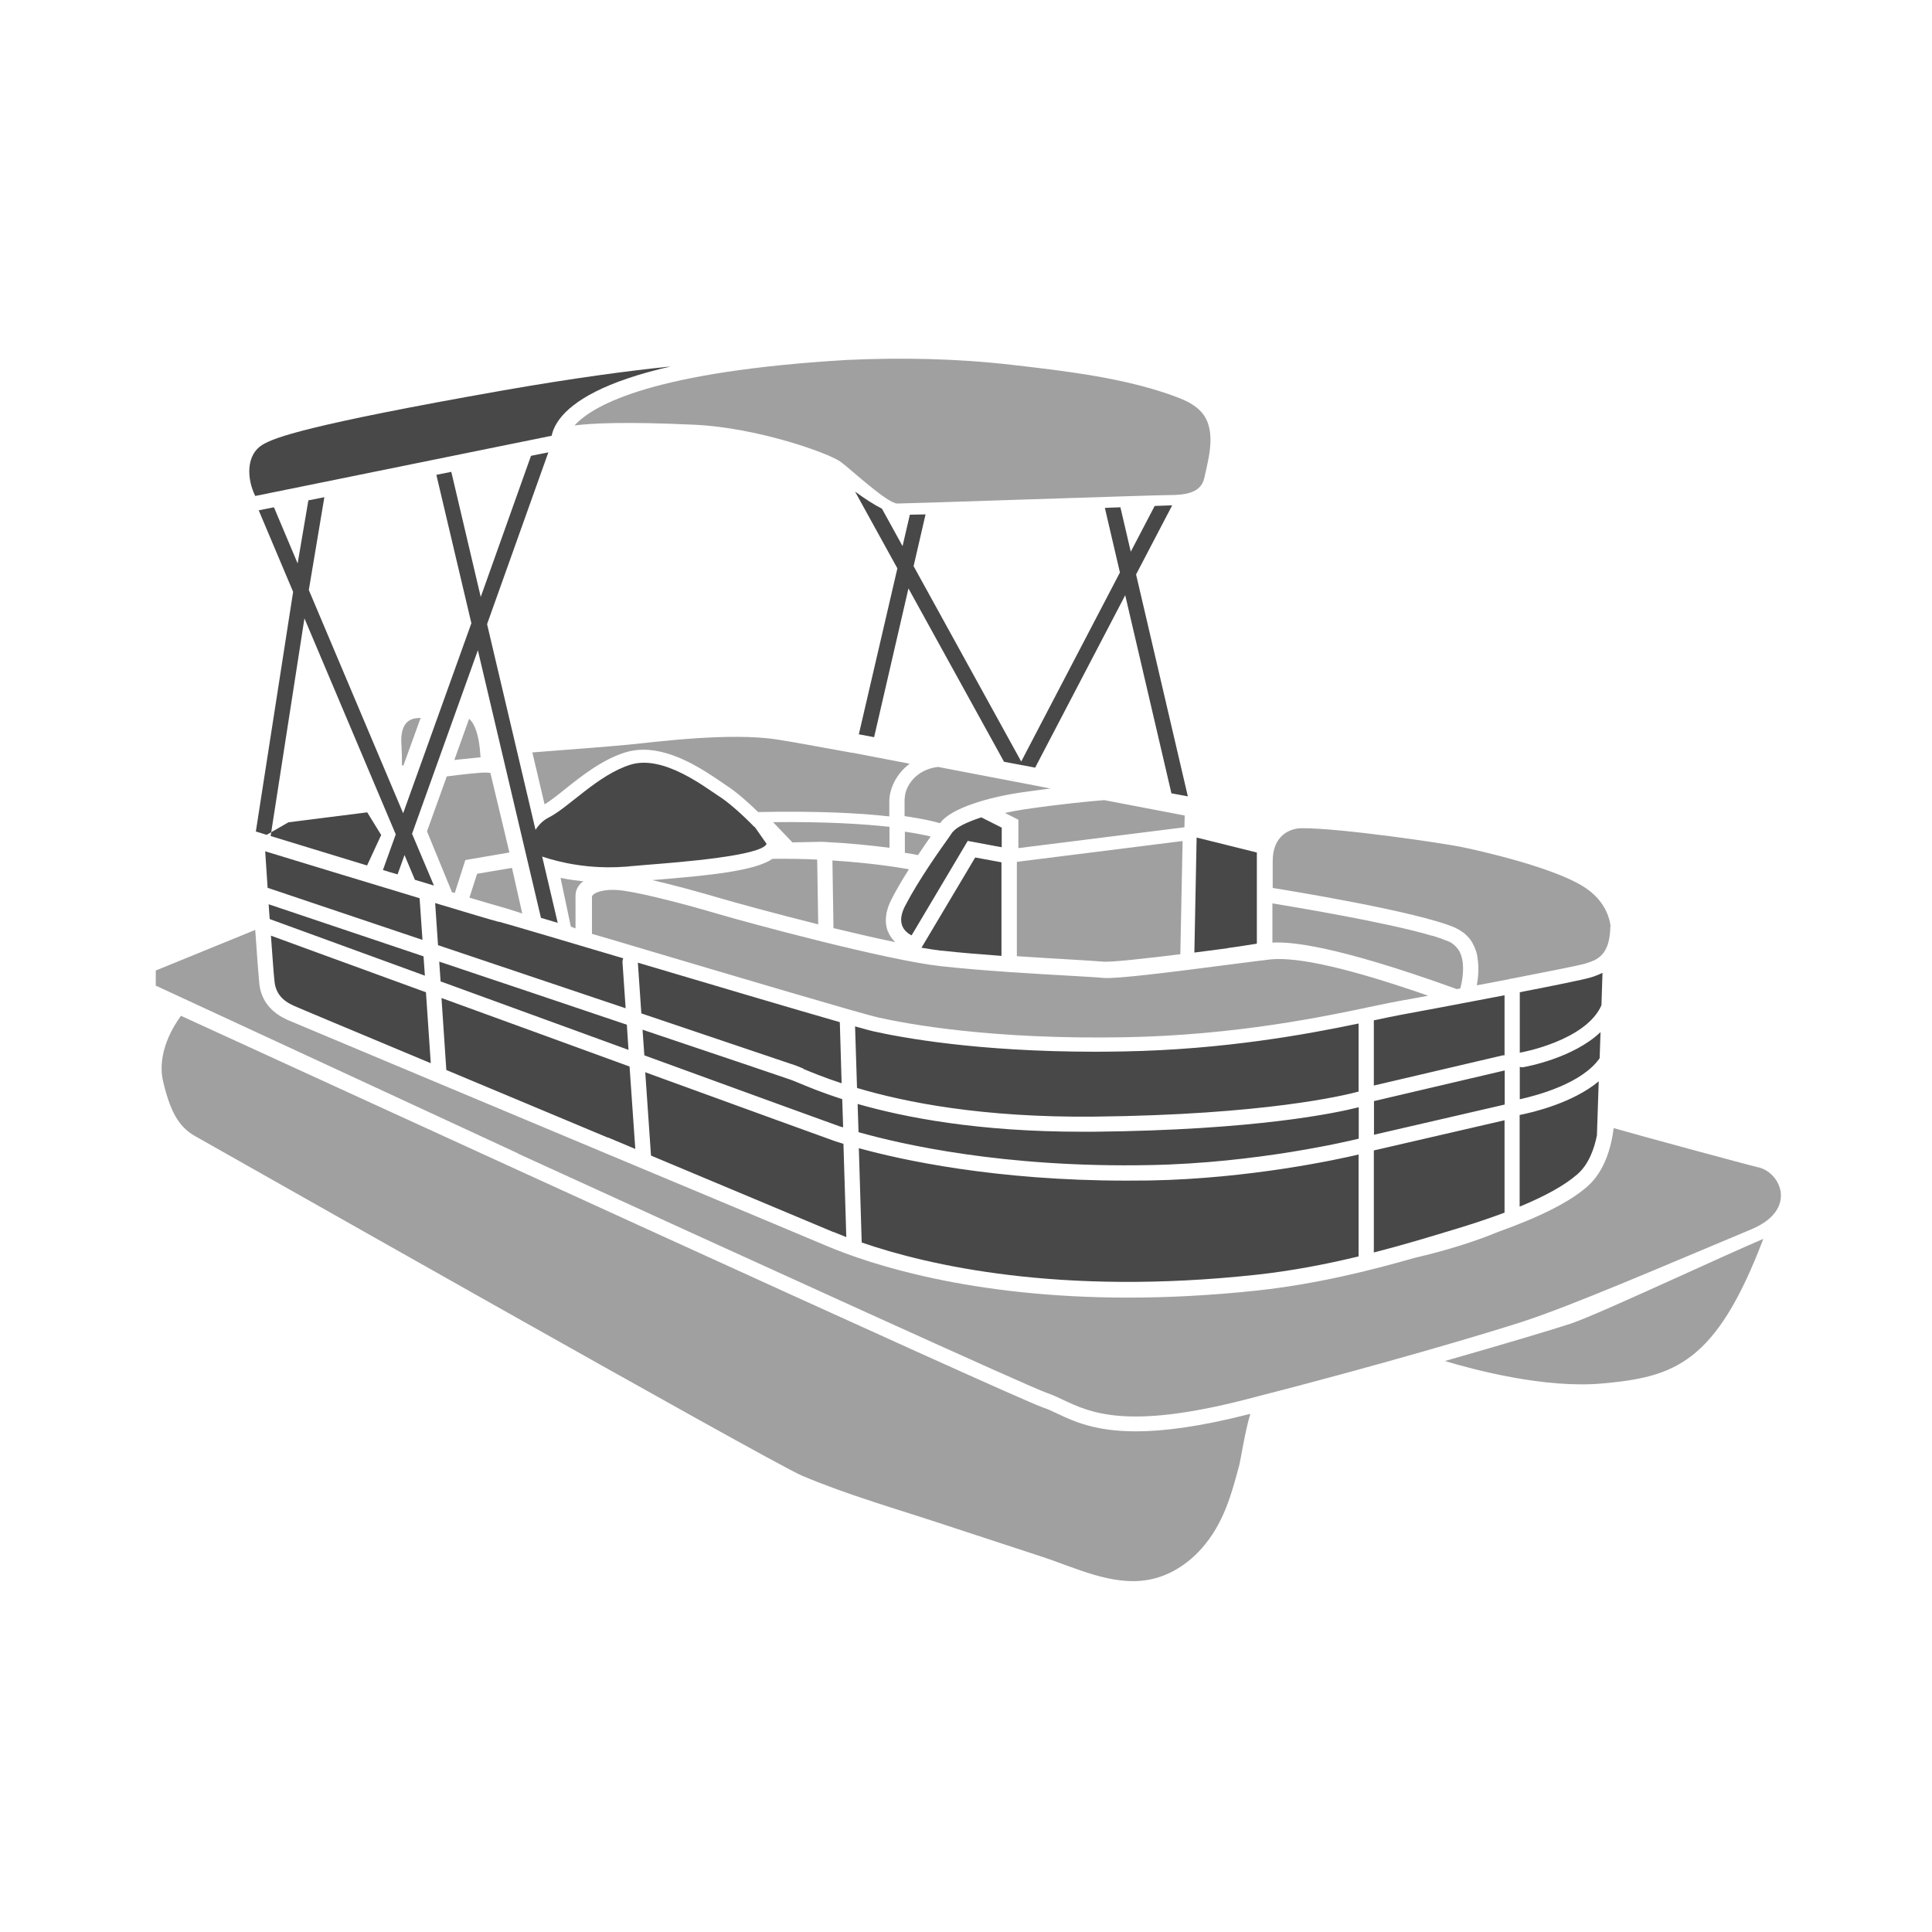 <?xml version="1.0" encoding="UTF-8"?><svg id="a" xmlns="http://www.w3.org/2000/svg" viewBox="0 0 128 128"><path d="M42.67,57.32c-.7,.05-1.38,.09-2.01,.14,.27,0,.53-.02,.81-.04l1.2-.1Z" fill="#a0a0a0"/><path d="M63.12,55.11s-.07,.1-.13,.19c0,0,0,.02,0,.02-.02,.06-.07,.09-.1,.13v.02c-.56,.77-2.02,2.82-2.9,4.52-.28,.53-.34,.98-.2,1.34,.13,.34,.43,.53,.61,.63l3.72-6.26,2.25,.42v-1.29l-1.35-.68c-1.01,.33-1.7,.69-1.88,.97Z" fill="#a0a0a0"/><polygon points="77.86 53.63 77.87 53.64 77.89 53.63 77.86 53.63" fill="gray"/><polygon points="67.14 51.61 67.16 51.64 67.2 51.62 67.14 51.61" fill="gray"/><path d="M25.25,55.33l-.93,2.01c-2.47-.75-4.96-1.51-6.65-2.03l1.44-.83,5.22-.66,.93,1.51Zm11.84-27.59c.9-1.17,2.96-2.46,7.34-3.46-2.84,.29-6.49,.78-11.07,1.58-13.22,2.33-15.13,3.14-15.89,3.56-1.22,.67-1.11,2.33-.56,3.44l19.64-3.99c.06-.31,.21-.69,.54-1.13Zm25.29,35.24c1.23,.14,2.61,.25,3.97,.35v-6.2l-1.74-.32-3.56,5.98c.49,.08,.95,.15,1.33,.2Zm27.63,10.38c-1.5,.38-6.79,1.51-17.52,1.62-.28,0-.56,0-.83,0-6.85,0-11.69-.94-14.84-1.84l.06,1.87c2.8,.79,9.62,2.37,19.29,2.18,7.13-.13,13.32-1.62,13.85-1.75v-2.09Zm-33.11,2.71l.19,6.25c4.36,1.5,13.1,3.54,26.1,2.14,2.41-.26,4.71-.71,6.82-1.22v-6.75c-1.36,.32-7.2,1.6-13.83,1.72-.52,0-1.03,.01-1.54,.01-8.66,0-14.88-1.36-17.74-2.15Zm33.11-8.26c-3.4,.71-8.9,1.73-15.56,1.85-.64,.01-1.27,.02-1.87,.02-7.86,0-12.87-.94-14.75-1.36-.19-.04-.61-.16-1.18-.32l.13,4.08c3.19,.95,8.28,1.97,15.7,1.9,11.32-.12,16.6-1.41,17.53-1.66v-4.5Zm9.67-1.87c-2.82,.54-5.85,1.11-6.9,1.3-.4,.07-.94,.19-1.61,.33l-.15,.03v4.32l8.54-2s.08,0,.12,0v-3.97Zm1.01-.2v4.01s.04-.02,.06-.02c.05,0,4.33-.79,5.35-3.13l.07-2.15c-.31,.16-.61,.26-.86,.33-.41,.12-2.36,.52-4.63,.96Zm-9.67,17.24c1.95-.5,3.73-1.04,5.24-1.5l.4-.12c1.11-.34,2.11-.68,3.02-1.02v-6.12l-8.66,2v6.76Zm9.67-3.04c1.69-.7,2.97-1.41,3.79-2.12,.75-.64,1.13-1.65,1.32-2.6l.12-3.58c-1.7,1.42-4.32,2.05-5.24,2.23v6.06Zm.24-9.23s-.06,0-.09,0c-.05,0-.1-.01-.15-.03v2.15c1.17-.26,4.13-1.05,5.29-2.72l.06-1.73c-1.82,1.73-4.92,2.29-5.11,2.32Zm-1.24,.21l-8.66,2.03v2.23l8.66-2v-2.27Zm-44,3.72s.11,.04,.17,.05l-.06-1.87c-1.38-.44-2.35-.85-2.95-1.1-.21-.09-.37-.15-.48-.19-.39-.14-4.51-1.53-9.8-3.31l.12,1.7c6.97,2.54,12.74,4.64,13.01,4.73ZM17.57,56.4c.04,.54,.09,1.42,.16,2.42,1.29,.43,5.33,1.79,10.26,3.45l-.19-2.76c-3.59-1.08-8.03-2.44-10.23-3.11Zm37.65,25.22c.25,.1,.54,.22,.85,.34l-.19-6.18c-.21-.07-.4-.12-.52-.16-.27-.09-5.82-2.11-12.61-4.58l.38,5.52h0c5.69,2.39,10.58,4.43,12.09,5.07Zm-14.94-6.26l1.81,.76-.38-5.46c-4.07-1.48-8.49-3.1-12.46-4.54l.32,4.77c3.33,1.4,7.11,2.97,10.7,4.48Zm-11.74-4.91l-.32-4.71c-4.71-1.72-8.62-3.14-10.27-3.75,.1,1.41,.19,2.63,.24,3.05,.08,.74,.49,1.25,1.29,1.6,.28,.13,4.07,1.71,9.06,3.8Zm-.39-5.81l-.09-1.28c-4.69-1.58-8.64-2.9-10.26-3.45,.02,.32,.04,.65,.07,.98,1.21,.44,5.25,1.91,10.28,3.75Zm25.08,6.18c.53,.22,1.37,.57,2.53,.95l-.12-4.05c-3.04-.87-8.56-2.51-13.38-3.94l.23,3.36c5.49,1.85,9.81,3.31,10.22,3.45,.12,.04,.3,.12,.52,.21Zm-20.17-9.74c-.47-.12-2.13-.62-4.23-1.25l.19,2.79c4,1.35,8.46,2.85,12.43,4.18l-.21-3.07c0-.08,.02-.16,.05-.24-4.13-1.23-7.63-2.26-8.22-2.42Zm8.58,8.48l-.11-1.67c-3.94-1.33-8.39-2.83-12.43-4.18l.09,1.31c3.93,1.43,8.36,3.05,12.46,4.54Zm21.48-14.44c-.04,.05-.12,.18-.25,.36-.55,.77-2.01,2.82-2.89,4.52-.28,.53-.34,.98-.2,1.34,.13,.34,.43,.53,.61,.63l3.72-6.26,2.25,.42v-1.29l-1.35-.68c-1.01,.33-1.7,.69-1.88,.97Zm15.58-2.35l-4.47-19.16-.57,.02-.46,.02,4.41,18.91,1.08,.2Zm-10.12-1.91l9.08-17.38c-.37,.01-.76,.03-1.16,.04l-8.95,17.14,1.04,.2Zm-.78-.15l-9.37-17.01c-.54-.27-1.13-.66-1.78-1.13l9.87,17.9,1.28,.24Zm-9.89-1.86l3.41-14.77c-.42,.01-.78,.02-1.04,.02l-3.38,14.55,1.01,.19Zm23.44,13.96c.48-.06,1.92-.29,1.92-.29v-6.04l-3.99-.99-.15,7.62c.79-.1,1.56-.2,2.22-.29Zm-31.37-8h.02c-.79-.82-1.75-1.67-2.37-2.06-.92-.59-3.68-2.76-5.85-2.09-2.17,.67-4.1,2.84-5.44,3.51-.37,.19-.65,.48-.86,.81l-3.21-13.63,4.06-11.38-1.15,.23-3.33,9.35-1.95-8.29-.99,.2,2.32,9.83-4.52,12.59-6.25-14.79,1.03-6.15-1.06,.21-.71,4.18-1.57-3.72-1.01,.2,2.28,5.4-2.47,15.88,.98,.3,2.24-14.42,6.05,14.31-.85,2.36c.32,.1,.65,.2,.97,.29l.46-1.28,.69,1.64c.44,.13,.86,.26,1.26,.38l-1.45-3.43,4.36-12.16,4.18,17.73c.35,.1,.72,.21,1.11,.33l-1.03-4.39c1.13,.38,3.16,.87,5.58,.66l1.32-.11c2.28-.18,7.63-.6,7.97-1.39l-.79-1.13Z" fill="#484848"/><path d="M37.14,58.16c.49,.11,.91,.16,1.52,.23-.03,.02-.07,.04-.1,.06-.28,.24-.43,.55-.43,.89v2.17l-.31-.12-.68-3.22Zm19.34-8.28c-2.26-.41-4.11-.75-4.96-.88-3.17-.5-8.17,.17-9.83,.33-.9,.09-3.88,.33-6.42,.52l.81,3.44c.39-.23,.86-.61,1.36-1.01,1.1-.88,2.48-1.97,4.01-2.44,.37-.11,.76-.17,1.18-.17,2.02,0,4.04,1.38,5.13,2.12,.15,.1,.28,.19,.38,.26,.63,.4,1.44,1.12,2.09,1.75,3.95-.08,6.76,.07,8.69,.29v-1.01c0-.79,.44-1.81,1.35-2.48l-3.79-.73Zm2.45,4.91v1.38c-1.12-.15-2.65-.31-4.46-.4l-1.93,.04h-.04l-1.28-1.34c3.48-.04,5.98,.12,7.71,.31Zm-26.44-3.58l1.26,5.27-2.92,.5-.7,2.18-.21-.06s0-.07-.02-.1l-1.61-3.92,1.31-3.64s1.36-.18,2.19-.24c.27-.02,.5-.02,.71,.01Zm-5.88-1.66c-.1-1,.07-1.88,.99-1.97,.07,0,.17-.01,.27-.02l-1.14,3.15h-.1c0-.41,0-.85-.03-1.17Zm5.21,.41c.01,.12,.02,.21,.02,.21,0,0-.78,.08-1.74,.18l.98-2.73c.42,.38,.66,1.18,.74,2.34Zm74.87,11.41c-.03,1.97-.9,2.24-1.73,2.49-.35,.1-2.4,.51-4.77,.97h0c-.07,0-.14,.01-.2,.04-.71,.14-1.43,.28-2.15,.41,.1-.52,.16-1.2,.04-1.86,0-.02,0-.04,0-.06-.02-.1-.04-.19-.07-.29-.02-.07-.04-.13-.07-.19-.03-.08-.06-.16-.1-.24-.06-.13-.14-.26-.22-.38-.03-.05-.07-.09-.11-.13-.08-.09-.16-.18-.26-.26-.04-.04-.09-.08-.14-.11-.15-.11-.32-.21-.51-.3-2.5-1.08-11.13-2.48-12.08-2.63v-1.79c0-1.67,1.12-2.17,1.94-2.17,2.67,0,9.33,1,10.44,1.22,1.11,.22,6.67,1.44,8.56,2.89,.93,.71,1.34,1.58,1.45,2.39Zm-9.95,4.12c-.07,.01-.15,.03-.22,.04-8.28-2.99-11.13-3.14-12.22-3.08v-2.6c1.26,.21,7.53,1.24,10.59,2.15h.04c.21,.07,.4,.13,.57,.19,.02,0,.03,.01,.04,.02,.16,.06,.32,.12,.45,.17,.14,.06,.25,.14,.35,.23,.03,.02,.06,.05,.09,.08,.08,.08,.16,.18,.22,.27,.03,.05,.05,.1,.08,.15,.03,.06,.05,.11,.07,.17,.26,.76,.08,1.71-.05,2.2Zm-36.8-10.39c.78,.11,1.34,.23,1.72,.32-.24,.35-.53,.76-.84,1.23-.19-.04-.48-.09-.87-.15v-1.4Zm0-2.17c0-.8,.71-1.94,2.2-2.12l7.46,1.43c-.63,.08-1.3,.17-2,.27-2.03,.3-4.62,1.02-5.32,2.03-.41-.12-1.16-.3-2.35-.47v-1.14Zm-1.11,8.78c.12,.3,.29,.52,.48,.71-1.26-.26-2.68-.59-4.09-.93l-.07-4.48c2.39,.15,4.17,.42,5.07,.58-.41,.64-.81,1.32-1.14,1.96-.42,.8-.5,1.54-.25,2.18Zm-4.69-4.76l.07,4.29c-2.84-.71-5.47-1.43-6.49-1.73-1.39-.41-3.07-.87-4.5-1.2,3.96-.32,6.8-.62,7.96-1.41,1.05-.01,2.04,0,2.96,.05Zm24.35-2.91l-.02,.77-11,1.38v-1.88l-.89-.45c.41-.09,.84-.17,1.3-.24,2.3-.34,4.29-.53,5.28-.61l5.33,1.02Zm1.29-22.35c-.22,1-1.33,1.11-2.33,1.11s-17.33,.56-18,.56-3.2-2.38-3.78-2.78c-.83-.58-5.5-2.25-9.67-2.44-4.67-.22-6.91-.09-7.94,.05,1.3-1.43,5.38-3.58,17.99-4.34,3.66-.17,7.32-.1,10.98,.32,3.56,.41,7.66,.88,11.02,2.17,.52,.2,1.03,.45,1.43,.84,1.19,1.16,.61,3.12,.3,4.52Zm-12.41,31.67v-6.26l10.98-1.38-.15,7.5c-2.29,.28-4.58,.54-5.12,.49-.37-.03-1.14-.08-2.15-.14-1.01-.06-2.25-.13-3.56-.22Zm-32.77-2.84s-1.1-.36-1.28-.4c-.3-.08-1.11-.32-2.22-.65l.51-1.58,2.31-.39,.68,3.02Zm82.22,21.57c-3.14,8.26-5.9,9.14-10.68,9.57-3.77,.34-8.46-.9-10.41-1.49,4.1-1.17,7.26-2.12,8.35-2.48,1.07-.36,4.08-1.72,7.26-3.16,1.98-.9,3.99-1.81,5.48-2.45Zm-33.98,11.58c-.32,1-.64,3-.72,3.34-.54,2.03-1.06,3.94-2.5,5.57-.93,1.05-2.17,1.85-3.56,2.09-2.4,.42-4.84-.82-7.08-1.55-2.14-.7-4.27-1.4-6.4-2.1-3.14-1.04-6.39-1.96-9.44-3.25-2.11-.89-39.11-21.89-40.11-22.44s-1.67-1.33-2.22-3.67c-.46-1.92,.74-3.77,1.18-4.36,9.42,4.32,55.27,25.34,57.11,25.95,.31,.1,.62,.25,.96,.41,1.08,.51,2.49,1.17,5.2,1.17,1.81,0,4.2-.3,7.46-1.13l.13-.03Zm-48.51-17.25l-24.01-11.12v-1l6.59-2.69c.11,1.61,.22,3.07,.27,3.56,.12,1.1,.76,1.91,1.89,2.41,.5,.22,10.83,4.54,20.82,8.73,6.86,2.87,13.19,5.52,14.94,6.26,2.73,1.15,9.42,3.4,19.91,3.4,2.62,0,5.47-.14,8.56-.47,3.86-.42,7.41-1.3,10.37-2.15,2.24-.52,4.08-1.11,5.6-1.74,2.72-.97,4.7-1.96,5.87-2.98,1.16-1,1.61-2.6,1.77-3.89,1.52,.44,8.77,2.41,9.59,2.6,1.47,.33,2.64,2.81-.48,4.11-5.98,2.5-11.89,5.06-15.19,6.13-2.33,.75-9.14,2.8-18.38,5.16-7.79,1.99-10.21,.85-11.98,.02-.37-.17-.71-.34-1.07-.46-1.1-.36-19.26-8.64-35.08-15.87Zm60.28-10.45c-.79,.15-1.46,.27-1.92,.35-.41,.07-.96,.19-1.64,.33-3.2,.68-9.15,1.94-16.53,2.07-8.82,.16-14.39-.87-16.38-1.32-1.1-.25-9.4-2.71-16.07-4.69-1-.3-1.94-.58-2.85-.84v-2.47s.04-.09,.08-.13c.27-.23,1-.41,2.01-.26,1.48,.21,4.3,.96,6.26,1.54,2.11,.62,11.15,3.06,14.75,3.46,2.79,.31,6.31,.51,8.64,.64,1,.06,1.77,.1,2.14,.14,.83,.08,4.48-.38,8.47-.9,1.26-.16,2.26-.29,2.63-.33,1.86-.17,5.27,.62,10.4,2.4Z" fill="#a0a0a0"/></svg>